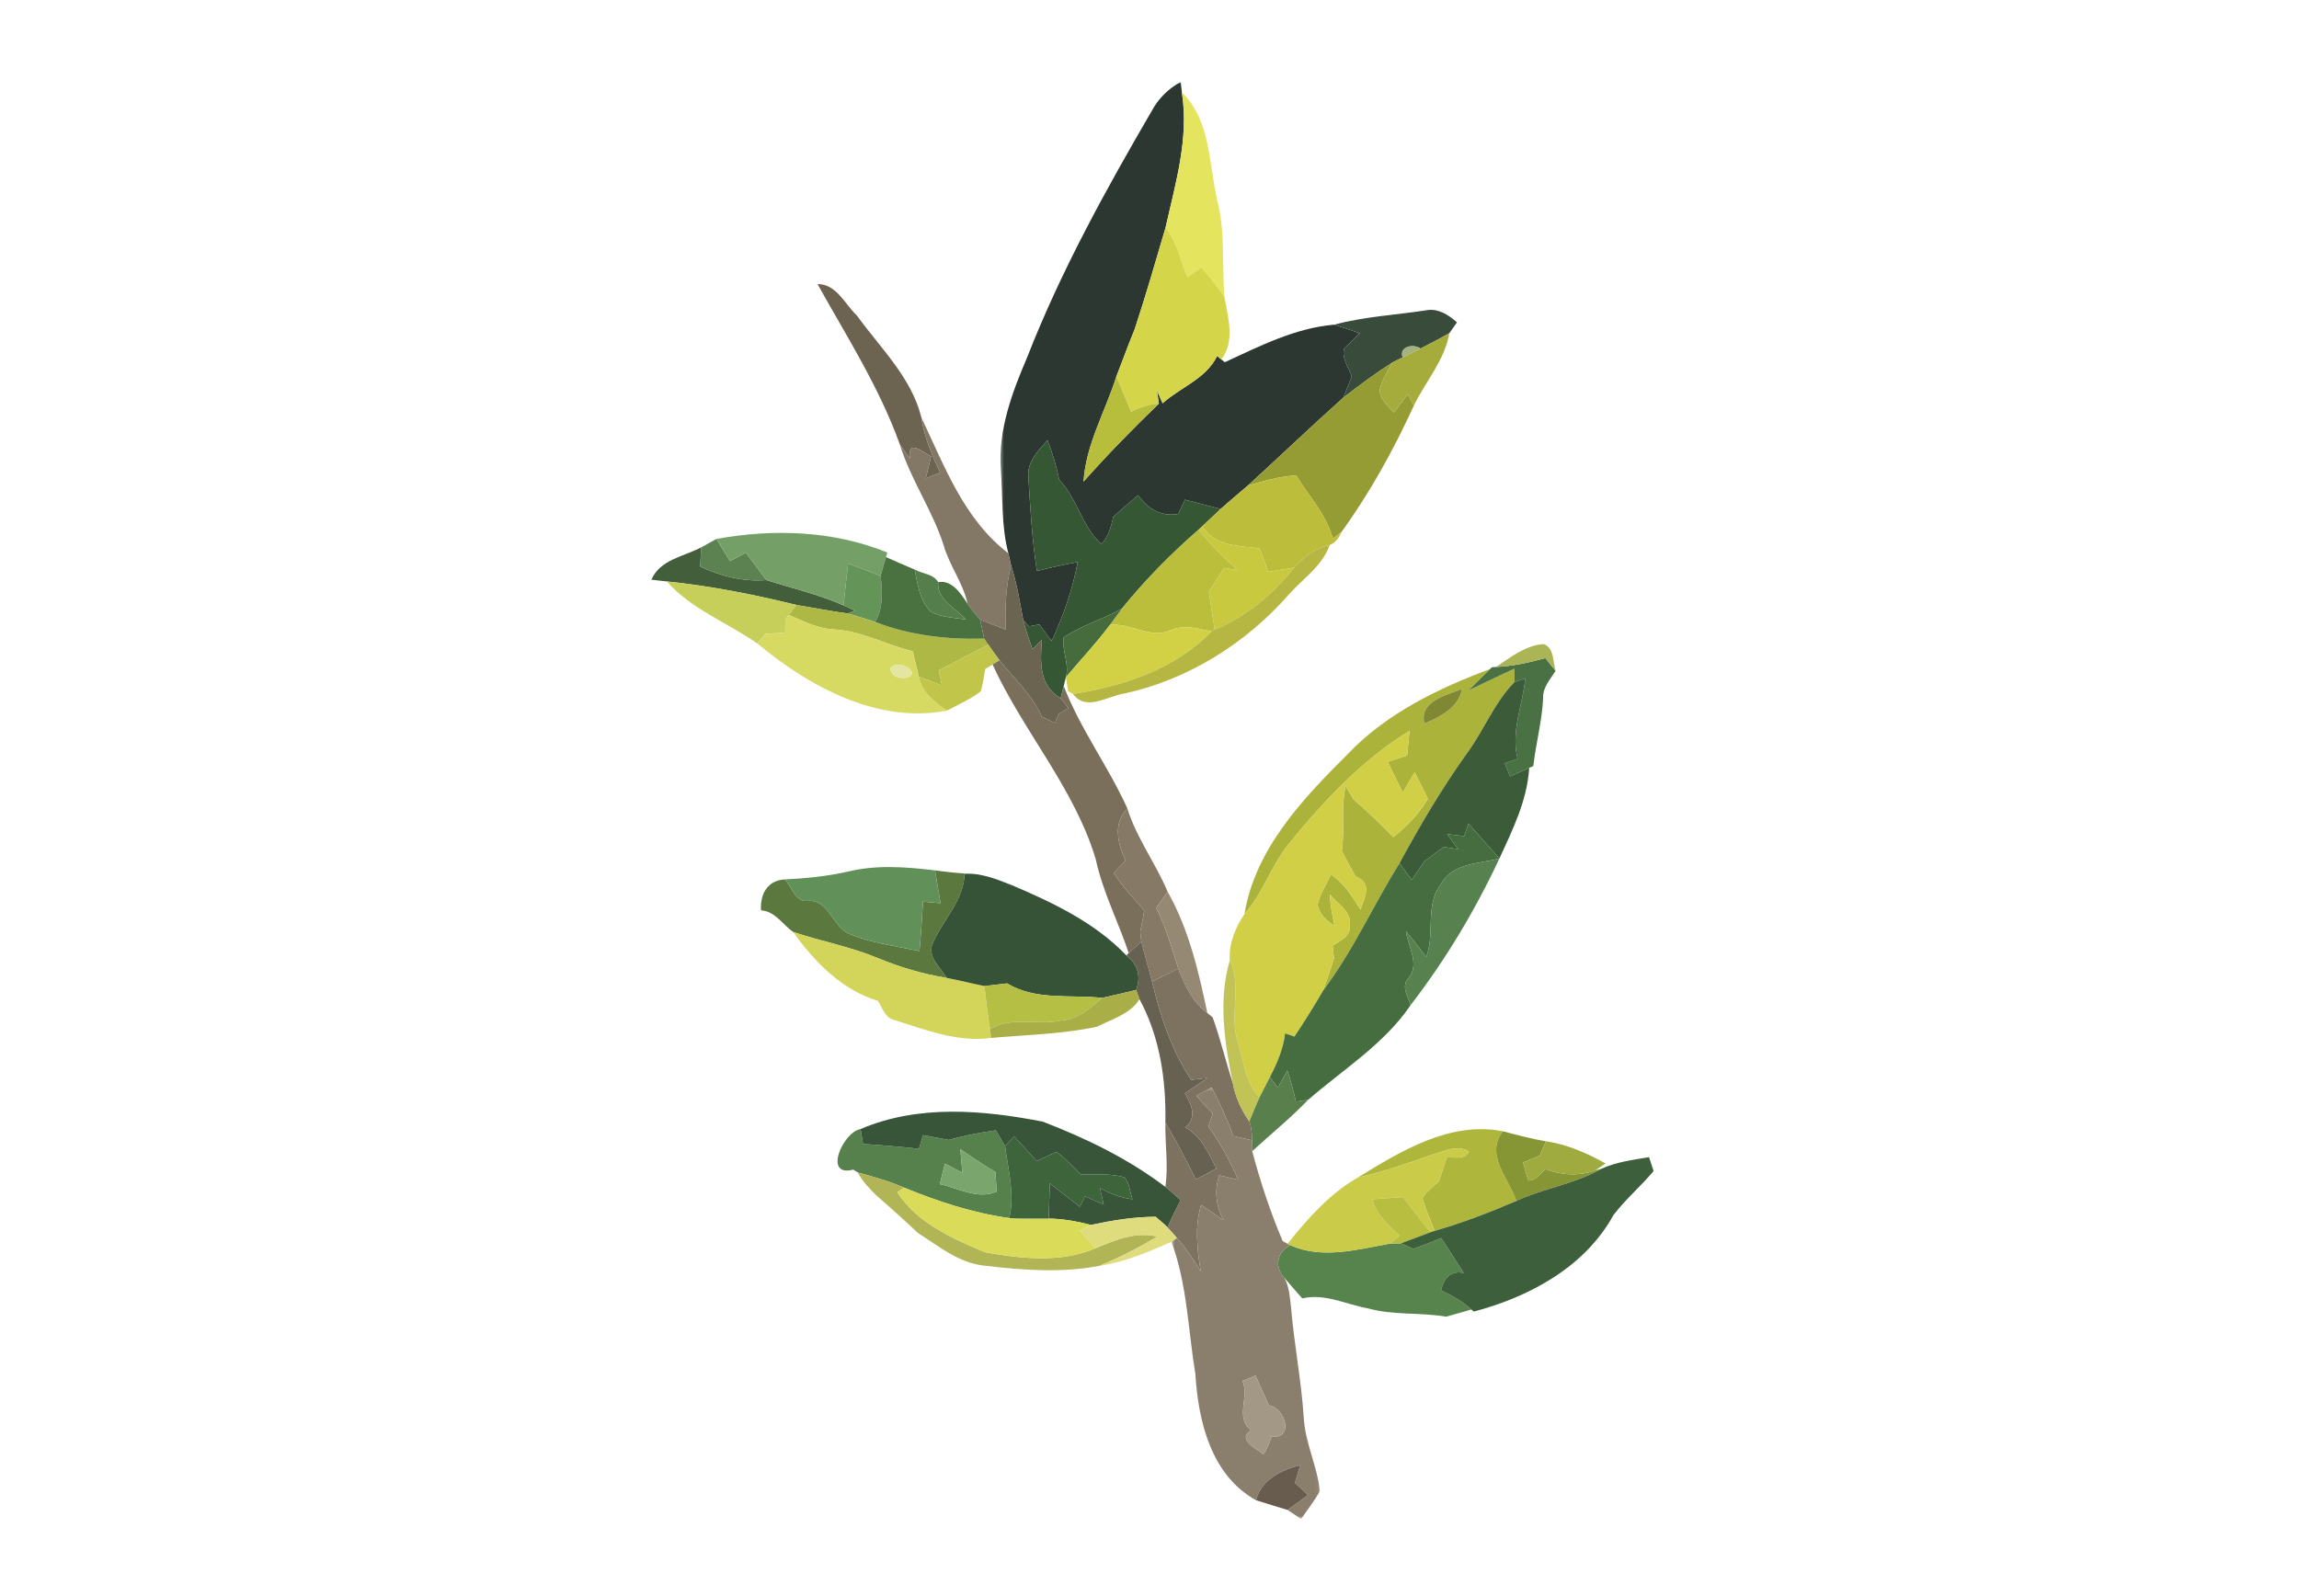 <?xml version="1.0" encoding="UTF-8"?>
<svg xmlns="http://www.w3.org/2000/svg" xmlns:xlink="http://www.w3.org/1999/xlink" width="720px" height="500px" viewBox="0 0 720 500">
  <!-- Generator: Sketch 50.2 (55047) - http://www.bohemiancoding.com/sketch -->
  <title>floral_07</title>
  <desc>Created with Sketch.</desc>
  <defs>
    <polygon id="path-1" points="2.379 1.948 114.955 1.948 114.955 177.142 2.379 177.142"></polygon>
    <polygon id="path-3" points="2.451 1.253 48.95 1.253 48.95 136.435 2.451 136.435"></polygon>
  </defs>
  <g id="floral_07" stroke="none" stroke-width="1" fill="none" fill-rule="evenodd">
    <g id="Group" transform="translate(204, 23)">
      <g id="Group-3" transform="translate(106.945, 0.728)">
        <mask id="mask-2" fill="white">
          <use xlink:href="#path-1"></use>
        </mask>
        <g id="Clip-2"></g>
        <path d="M9.499,170.512 C9.921,170.999 10.79,171.979 11.223,172.484 C12.071,172.334 13.76,172.035 14.592,171.89 C15.865,173.637 17.137,175.389 18.412,177.142 C22.014,169.183 24.998,160.951 26.564,152.345 C22.287,153.145 18.019,154.055 13.79,155.13 C12.295,145.39 11.704,135.518 11.13,125.684 C10.635,120.936 14.207,117.45 17.11,114.205 C18.696,118.21 19.92,122.343 20.776,126.551 C26.452,132.452 27.874,141.192 33.973,146.722 C36.256,144.395 37.01,141.206 37.735,138.145 C40.277,135.847 42.874,133.611 45.496,131.382 C48.501,135.665 52.704,138.234 58.052,137.279 C58.731,135.796 59.453,134.309 60.145,132.819 C63.888,133.787 67.623,134.74 71.348,135.722 C74.112,133.199 77.026,130.826 79.858,128.381 C89.855,119.245 99.632,109.879 109.733,100.848 C110.671,98.673 111.543,96.439 112.391,94.216 C111.479,91.434 109.246,88.654 109.952,85.602 C111.535,83.895 113.206,82.25 114.955,80.661 C112.257,79.756 109.57,78.823 106.877,77.98 C94.675,79.015 83.582,84.698 72.628,89.743 L71.543,88.865 L70.238,87.782 C66.813,94.909 58.758,97.568 53.154,102.611 C52.704,101.618 51.836,99.596 51.378,98.587 C51.531,99.617 51.838,101.682 51.991,102.715 C43.831,110.577 35.941,118.665 28.398,127.142 C29.123,115.492 35.211,105.173 38.671,94.232 C39.957,90.848 41.251,87.437 42.553,84.045 C43.015,82.892 43.938,80.591 44.397,79.438 C47.873,68.887 50.967,58.2 54.092,47.531 C57.199,33.66 61.466,19.594 59.199,5.225 C59.102,4.399 58.918,2.759 58.83,1.946 C54.948,4.038 51.809,7.173 49.737,11.06 C35.232,35.958 21.26,61.29 10.755,88.178 C6.01,99.243 1.609,111.013 2.494,123.282 C3.125,132.054 2.603,140.994 4.855,149.592 C5.127,150.871 5.421,152.142 5.71,153.437 C7.523,158.988 8.443,164.761 9.499,170.512" id="Fill-1" fill="#2B3730" mask="url(#mask-2)"></path>
      </g>
      <path d="M167.917,63.861 C168.99,63.08 171.163,61.526 172.235,60.745 C174.802,63.741 177.307,66.791 179.481,70.073 C178.655,60.004 179.799,49.782 177.238,39.883 C174.578,28.434 175.192,14.608 166.145,5.954 C168.412,20.322 164.145,34.389 161.038,48.259 C164.72,52.77 165.626,58.663 167.917,63.861" id="Fill-4" fill="#E5E45E"></path>
      <path d="M87.603,119.965 C87.042,122.271 86.48,124.574 85.932,126.869 C87.05,126.401 89.338,125.489 90.456,125.023 C87.793,119.534 85.475,113.828 84.547,107.766 C81.499,95.297 71.7,86.027 64.409,75.891 C60.61,72.317 57.931,65.894 52.028,65.998 C61.193,82.442 71.404,98.365 77.802,116.209 C78.852,117.688 79.9,119.165 80.97,120.633 C80.226,114.347 84.654,118.467 87.603,119.965" id="Fill-6" fill="#6D6351"></path>
      <path d="M167.917,63.861 C165.626,58.663 164.72,52.77 161.038,48.259 C157.913,58.925 154.819,69.616 151.344,80.167 C150.884,81.317 149.959,83.62 149.496,84.771 C148.197,88.163 146.9,91.574 145.614,94.96 C147.175,98.636 148.715,102.323 150.229,105.998 C152.948,104.645 155.833,103.569 158.937,103.441 C158.784,102.411 158.477,100.343 158.322,99.313 C158.782,100.324 159.648,102.344 160.097,103.336 C165.704,98.296 173.759,95.635 177.184,88.51 L178.486,89.594 C182.901,84.046 180.564,76.368 179.481,70.073 C177.307,66.791 174.802,63.741 172.235,60.745 C171.163,61.526 168.99,63.08 167.917,63.861" id="Fill-8" fill="#D5D54A"></path>
      <path d="M110.978,174.254 C110.729,167.515 110.97,160.717 112.654,154.166 C112.368,152.868 112.074,151.598 111.799,150.319 C97.896,139.714 91.794,123.008 84.549,107.767 C85.474,113.829 87.795,119.533 90.455,125.025 C89.34,125.488 87.051,126.403 85.931,126.868 C86.479,124.573 87.041,122.269 87.602,119.966 C84.656,118.465 80.226,114.348 80.969,120.635 C79.9,119.166 78.851,117.687 77.801,116.207 C81.172,127.24 88.022,136.804 91.524,147.791 C93.34,154.198 97.623,159.599 99.029,166.14 C100.224,167.865 101.543,169.521 102.954,171.094 C105.617,172.197 108.296,173.202 110.978,174.254" id="Fill-10" fill="#827865"></path>
      <path d="M61.503,169.188 L63.754,168.297 C62.853,167.888 61.075,167.064 60.166,166.641 C52.407,163.193 44.076,161.31 36.018,158.709 C28.825,159.298 21.783,157.521 15.308,154.49 C15.374,152.992 15.513,149.977 15.58,148.482 C10.113,151.363 2.72,152.275 0.001,158.6 C1.196,158.747 3.618,159.006 4.83,159.143 C18.545,160.55 32.058,163.222 45.423,166.51 C50.776,167.42 56.115,168.428 61.503,169.188" id="Fill-12" fill="#425E3B"></path>
      <path d="M36.017,158.709 C33.891,155.833 31.747,152.966 29.582,150.109 C27.932,150.997 26.266,151.893 24.614,152.778 C23.202,150.47 21.772,148.145 20.374,145.828 C19.176,146.492 16.783,147.819 15.58,148.482 C15.516,149.977 15.374,152.992 15.307,154.49 C21.783,157.521 28.828,159.298 36.017,158.709" id="Fill-14" fill="#5D8251"></path>
      <path d="M29.581,150.108 C31.746,152.965 33.891,155.835 36.016,158.708 C44.077,161.309 52.406,163.192 60.167,166.64 C60.619,162.256 61.111,157.871 61.608,153.484 C64.988,154.816 68.386,156.135 71.795,157.432 C72.34,155.453 72.894,153.489 73.49,151.528 L73.899,150.089 C57.055,143.2 38.12,142.593 20.375,145.827 C21.774,148.147 23.201,150.472 24.616,152.78 C26.265,151.892 27.931,150.996 29.581,150.108" id="Fill-16" fill="#749F67"></path>
      <path d="M41.916,175.141 C41.916,173.79 41.919,172.439 41.97,171.085 C42.243,170.727 42.753,169.999 43.026,169.64 C43.63,168.867 44.828,167.297 45.424,166.51 C32.056,163.223 18.543,160.547 4.83,159.143 C12.517,167.867 23.805,172.029 33.206,178.597 C33.826,177.861 35.072,176.342 35.687,175.585 C37.764,175.427 39.828,175.28 41.916,175.141" id="Fill-18" fill="#C6CF59"></path>
      <path d="M145.615,94.959 C142.155,105.901 136.067,116.219 135.343,127.87 C142.885,119.392 150.777,111.305 158.935,103.442 C155.833,103.571 152.948,104.646 150.229,105.997 C148.716,102.321 147.173,98.638 145.615,94.959" id="Fill-20" fill="#B7BE3B"></path>
      <path d="M147.347,167.664 C154.577,158.737 162.656,150.529 171.33,142.974 L172.546,141.851 C174.46,140.042 176.364,138.223 178.294,136.449 C174.567,135.468 170.835,134.515 167.089,133.547 C166.397,135.037 165.675,136.524 164.996,138.006 C159.649,138.961 155.448,136.393 152.443,132.108 C149.818,134.336 147.221,136.575 144.679,138.873 C143.954,141.934 143.2,145.122 140.917,147.45 C134.819,141.918 133.396,133.18 127.723,127.279 C126.867,123.071 125.64,118.938 124.057,114.933 C121.154,118.178 117.582,121.664 118.076,126.412 C118.648,136.246 119.242,146.118 120.734,155.855 C124.964,154.783 129.233,153.873 133.508,153.073 C131.944,161.679 128.961,169.911 125.359,177.867 C124.084,176.117 122.811,174.365 121.539,172.618 C120.707,172.763 119.017,173.062 118.167,173.212 C117.737,172.706 116.868,171.727 116.443,171.24 C117.194,174.33 118.285,177.337 119.344,180.368 C120.084,179.638 121.576,178.172 122.311,177.425 C121.728,184.215 121.351,191.869 128.193,195.732 C128.421,194.785 128.891,192.885 129.14,191.93 C129.308,191.24 129.634,189.86 129.811,189.17 C130.998,184.956 128.506,180.802 129.094,176.703 C134.712,172.851 141.454,171.045 147.347,167.664" id="Fill-22" fill="#365734"></path>
      <path d="M68.529,171.337 L69.012,171.503 L70.077,171.829 C72.702,167.436 72.298,162.287 71.796,157.434 C68.387,156.134 64.989,154.815 61.607,153.485 C61.112,157.87 60.62,162.254 60.168,166.642 C61.074,167.062 62.852,167.886 63.753,168.298 L61.502,169.189 C63.697,169.807 65.892,170.47 68.069,171.184 L68.529,171.337 Z" id="Fill-24" fill="#659458"></path>
      <path d="M221.899,81.387 C220.151,82.979 218.48,84.622 216.897,86.331 C216.191,89.383 218.424,92.16 219.335,94.942 C218.488,97.166 217.616,99.402 216.678,101.577 C221.672,97.698 226.779,93.918 232.145,90.507 C232.917,90.122 234.503,89.333 235.297,88.937 C233.998,85.555 238.743,84.568 240.863,86.208 C243.874,84.622 246.927,83.078 249.903,81.377 C250.505,80.51 251.692,78.819 252.301,77.974 C249.625,75.662 246.462,73.503 242.735,74.191 C233.091,75.686 223.282,76.157 213.822,78.709 C216.515,79.549 219.202,80.483 221.899,81.387" id="Fill-26" fill="#394B3B"></path>
      <path d="M70.076,171.828 L69.014,171.502 C68.768,171.421 68.311,171.266 68.07,171.186 C65.894,170.469 63.699,169.808 61.501,169.187 C56.114,168.428 50.777,167.422 45.425,166.51 C44.828,167.299 43.631,168.866 43.026,169.64 C47.572,171.555 52.071,173.955 57.1,174.169 C65.814,174.605 73.527,179.038 81.888,181.039 C82.481,183.668 83.069,186.301 83.73,188.938 C86.139,189.851 88.566,190.803 90.986,191.737 C90.649,190.153 90.31,188.567 89.978,186.996 C95.168,184.324 100.33,181.641 105.512,178.952 C105.207,178.473 104.563,177.534 104.228,177.05 C92.646,177.395 80.92,176.055 70.076,171.828" id="Fill-28" fill="#AEB845"></path>
      <path d="M70.076,171.828 C80.92,176.055 92.646,177.395 104.228,177.05 C103.916,175.562 103.285,172.569 102.953,171.095 C101.544,169.522 100.223,167.866 99.028,166.14 C96.994,163.083 94.184,158.567 89.82,159.367 C89.294,164.87 95.371,167.51 98.507,171.1 C94.82,170.421 90.804,170.482 87.497,168.578 C84.019,165.11 83.393,160.006 82.465,155.429 C79.452,154.158 76.466,152.855 73.49,151.529 C72.894,153.489 72.34,155.45 71.795,157.433 C72.3,162.285 72.701,167.438 70.076,171.828" id="Fill-30" fill="#4A7140"></path>
      <path d="M81.677,188.072 C80.154,190.563 74.63,189.354 74.886,186.213 C76.664,184.314 81.215,185.467 81.677,188.072 M83.731,188.939 C83.07,186.299 82.48,183.669 81.889,181.039 C73.526,179.038 65.812,174.603 57.101,174.169 C52.07,173.955 47.573,171.556 43.025,169.64 C42.755,169.999 42.241,170.727 41.969,171.085 C41.921,172.439 41.915,173.79 41.915,175.141 C39.827,175.28 37.766,175.427 35.686,175.585 C35.073,176.342 33.828,177.861 33.205,178.597 C49.423,192.093 70.796,203.792 92.546,199.619 C88.642,196.927 84.675,193.87 83.731,188.939" id="Fill-32" fill="#D7DA62"></path>
      <path d="M87.497,168.577 C90.804,170.481 94.82,170.42 98.507,171.099 C95.371,167.512 89.294,164.869 89.821,159.369 C88.438,156.817 84.829,156.747 82.465,155.428 C83.393,160.005 84.019,165.11 87.497,168.577" id="Fill-34" fill="#557E4D"></path>
      <path d="M68.069,171.185 C68.31,171.266 68.769,171.421 69.013,171.501 L68.529,171.338 L68.069,171.185 Z" id="Fill-36" fill="#CBD6A2"></path>
      <path d="M235.296,88.936 C236.686,88.246 239.467,86.879 240.863,86.207 C238.742,84.57 233.999,85.555 235.296,88.936" id="Fill-38" fill="#A2B37F"></path>
      <path d="M232.479,106.329 C230.803,104.084 228.043,102.148 228.11,99.079 C228.837,95.973 230.53,93.22 232.145,90.505 C226.779,93.916 221.672,97.696 216.678,101.578 C206.577,110.609 196.799,119.972 186.803,129.111 C191.781,127.685 196.775,126.192 201.976,125.943 C205.868,132.463 211.408,138.14 213.373,145.66 C214.034,145.175 215.346,144.252 216.02,143.784 C224.95,131.511 232.447,117.926 238.77,104.1 C238.31,103.178 237.388,101.369 236.928,100.446 C235.431,102.407 233.955,104.357 232.479,106.329" id="Fill-40" fill="#949C33"></path>
      <path d="M235.296,88.936 C234.502,89.332 232.917,90.121 232.144,90.506 C230.529,93.222 228.837,95.972 228.109,99.078 C228.043,102.146 230.802,104.083 232.478,106.328 C233.954,104.356 235.43,102.408 236.927,100.447 C237.387,101.368 238.309,103.179 238.769,104.099 C242.427,96.542 248.49,89.79 249.902,81.376 C246.929,83.08 243.873,84.624 240.863,86.207 C239.467,86.879 236.686,88.246 235.296,88.936" id="Fill-42" fill="#A6AC3C"></path>
      <path d="M122.31,177.427 C121.578,178.173 120.083,179.639 119.343,180.367 C118.287,177.338 117.193,174.331 116.445,171.239 C115.388,165.49 114.466,159.717 112.656,154.166 C110.969,160.717 110.728,167.515 110.977,174.254 C108.295,173.202 105.616,172.197 102.953,171.094 C103.285,172.571 103.916,175.562 104.229,177.049 C104.563,177.536 105.207,178.475 105.512,178.951 C106.654,180.61 107.817,182.234 109.023,183.839 C113.589,189.596 119.214,194.62 122.244,201.479 C123.61,202.151 124.976,202.82 126.361,203.48 C126.668,202.787 127.246,201.378 127.545,200.663 C128.31,200.214 129.831,199.296 130.617,198.844 C130.003,198.068 128.807,196.503 128.195,195.73 C121.353,191.87 121.728,184.216 122.31,177.427" id="Fill-44" fill="#6A6451"></path>
      <path d="M74.886,186.212 C74.63,189.353 80.153,190.562 81.677,188.072 C81.215,185.466 76.664,184.316 74.886,186.212" id="Fill-46" fill="#E5E5A2"></path>
      <path d="M201.975,125.942 C196.775,126.194 191.78,127.686 186.802,129.11 C183.973,131.555 181.059,133.925 178.295,136.45 C176.364,138.221 174.461,140.043 172.546,141.852 C176.576,148.186 183.776,147.978 190.331,148.764 C191.537,151.113 192.262,153.649 193.112,156.129 C195.82,155.704 198.55,155.265 201.266,154.813 C204.309,151.522 207.889,148.596 212.415,147.756 C214.137,146.969 215.327,145.656 216.02,143.783 C215.346,144.254 214.033,145.174 213.375,145.661 C211.408,138.138 205.868,132.462 201.975,125.942" id="Fill-48" fill="#BCBE3B"></path>
      <path d="M179.395,154.903 C180.844,155.152 182.296,155.398 183.743,155.641 C179.27,151.754 175.139,147.509 171.329,142.974 C162.656,150.529 154.576,158.737 147.347,167.664 C146.085,169.37 144.841,171.072 143.596,172.768 C150.111,172.043 156.258,177.308 162.618,174.411 C166.787,172.586 171.179,173.908 175.393,174.798 L176.436,174.261 C175.791,170.304 175.2,166.35 174.604,162.394 C176.192,159.895 177.791,157.412 179.395,154.903" id="Fill-50" fill="#BABE3B"></path>
      <path d="M183.743,155.641 C182.296,155.398 180.844,155.152 179.395,154.903 C177.791,157.415 176.192,159.895 174.604,162.393 C175.2,166.35 175.791,170.304 176.436,174.26 C186.36,170.082 194.616,163.228 201.268,154.812 C198.549,155.267 195.822,155.703 193.111,156.131 C192.264,153.651 191.536,151.112 190.331,148.766 C183.777,147.979 176.575,148.188 172.548,141.85 L171.329,142.974 C175.139,147.508 179.27,151.754 183.743,155.641" id="Fill-52" fill="#C9C940"></path>
      <path d="M105.513,178.951 C100.331,181.639 95.169,184.325 89.979,186.995 C90.308,188.566 90.647,190.152 90.984,191.736 C88.567,190.805 86.14,189.852 83.731,188.94 C84.675,193.868 88.642,196.928 92.546,199.619 C96.123,197.68 99.933,196.075 103.176,193.563 C103.823,191.284 104.149,188.919 104.561,186.578 L106.85,185.165 C107.382,184.836 108.473,184.181 109.021,183.838 C107.818,182.233 106.652,180.612 105.513,178.951" id="Fill-54" fill="#C1C64B"></path>
      <path d="M153.092,268.955 C153.491,266.69 154.074,264.466 154.341,262.198 C151.026,258.38 147.478,254.772 144.834,250.446 C145.743,249.472 147.593,247.543 148.51,246.588 C146.074,241.326 144.443,234.964 149.077,230.272 C143.112,217.091 134.374,205.452 129.139,191.931 C128.891,192.884 128.42,194.786 128.193,195.73 C128.808,196.503 130.003,198.068 130.618,198.844 C129.832,199.296 128.311,200.214 127.543,200.663 C127.247,201.377 126.669,202.787 126.359,203.48 C124.974,202.819 123.61,202.15 122.241,201.479 C119.215,194.62 113.59,189.596 109.023,183.839 C108.472,184.181 107.381,184.837 106.849,185.166 C116.456,206.161 132.447,223.814 139.152,246.117 C141.339,256.347 146.205,265.686 149.496,275.563 C150.488,274.662 152.464,272.845 153.437,271.96 C153.36,271.211 153.189,269.696 153.092,268.955" id="Fill-56" fill="#796F5B"></path>
      <path d="M147.347,167.664 C141.454,171.045 134.712,172.851 129.094,176.703 C128.506,180.802 130.998,184.956 129.811,189.17 C134.393,183.693 139.326,178.514 143.596,172.768 C144.842,171.072 146.085,169.37 147.347,167.664" id="Fill-58" fill="#466B3D"></path>
      <path d="M175.393,174.798 C171.179,173.908 166.787,172.586 162.618,174.411 C156.258,177.308 150.111,172.043 143.596,172.768 C139.326,178.514 134.396,183.693 129.81,189.17 C129.987,190.25 130.326,192.42 130.513,193.519 L132.021,194.386 C147.868,191.944 164.043,186.634 175.393,174.798" id="Fill-60" fill="#D2D146"></path>
      <path d="M201.268,154.812 C194.618,163.228 186.362,170.082 176.435,174.263 L175.392,174.798 C164.043,186.636 147.867,191.943 132.023,194.386 C136.178,199.985 142.846,195.046 148.06,194.273 C168.125,189.913 186.381,178.442 199.821,163.022 C204.222,158.134 210.171,154.228 212.417,147.757 C207.89,148.594 204.31,151.521 201.268,154.812" id="Fill-62" fill="#B6B742"></path>
      <path d="M70.826,277.095 C77.794,279.989 85.026,282.148 92.477,283.341 C90.592,280.008 86.253,276.79 88.114,272.534 C91.234,265.158 97.825,259.246 98.084,250.728 L98.105,250.629 C94.991,250.426 91.905,250.094 88.825,249.647 C89.384,253.077 89.975,256.52 90.56,259.96 C88.716,259.776 86.881,259.61 85.063,259.436 C84.783,264.612 84.427,269.783 83.962,274.941 C76.754,273.379 69.329,272.509 62.469,269.735 C56.677,267.764 55.795,258.623 48.927,259.23 C44.983,259.572 44.023,254.789 41.82,252.488 C36.32,252.769 34.029,257.106 34.323,262.178 C38.778,262.459 41.047,266.613 44.416,268.962 C53.17,271.873 62.281,273.566 70.826,277.095" id="Fill-64" fill="#5B793E"></path>
      <path d="M48.927,259.229 C55.795,258.622 56.675,267.763 62.466,269.734 C69.329,272.509 76.754,273.378 83.962,274.943 C84.427,269.783 84.783,264.614 85.064,259.435 C86.882,259.609 88.716,259.777 90.561,259.959 C89.975,256.519 89.384,253.079 88.825,249.646 C79.756,248.582 70.415,247.835 61.458,250.066 C55.001,251.506 48.411,252.174 41.82,252.487 C44.023,254.788 44.983,259.571 48.927,259.229" id="Fill-66" fill="#629059"></path>
      <path d="M104.305,285.888 C100.346,285.115 96.434,284.075 92.477,283.342 C85.026,282.148 77.794,279.99 70.826,277.095 C62.281,273.566 53.17,271.873 44.416,268.962 C51.031,278.334 59.806,287.213 70.968,290.538 C72.348,292.82 73.179,295.894 76.16,296.546 C85.919,299.631 95.926,303.574 106.388,302.146 L106.043,299.374 C105.412,294.898 104.789,290.393 104.305,285.888" id="Fill-68" fill="#D2D55A"></path>
      <path d="M88.113,272.535 C86.253,276.791 90.592,280.006 92.477,283.342 C96.434,284.073 100.345,285.116 104.305,285.889 C106.671,285.632 109.029,285.357 111.398,285.057 C120.352,290.496 131.228,288.503 141.172,289.6 C144.728,288.843 148.257,287.938 151.805,287.12 C153.428,282.872 152.353,278.998 148.73,276.277 C138.87,265.986 125.753,259.761 112.839,254.271 C108.115,252.414 103.257,250.421 98.083,250.729 C97.824,259.247 91.234,265.159 88.113,272.535" id="Fill-70" fill="#365338"></path>
      <path d="M148.51,246.588 C147.593,247.541 145.743,249.472 144.834,250.446 C147.478,254.772 151.024,258.381 154.342,262.198 C154.074,264.467 153.491,266.69 153.093,268.956 C153.189,269.697 153.358,271.211 153.438,271.957 C154.467,276.147 155.673,280.291 156.796,284.453 C159.555,283.126 162.282,281.791 165.039,280.464 C163.018,274.004 161.125,267.479 158.122,261.393 C159.285,259.71 160.467,258.025 161.678,256.342 C157.924,247.391 151.973,239.625 149.077,230.27 C144.444,234.965 146.075,241.326 148.51,246.588" id="Fill-72" fill="#867A66"></path>
      <path d="M253.878,192.813 C252.841,198.682 247.037,201.572 242.096,203.653 C240.307,196.625 249.074,194.777 253.878,192.813 M237.436,205.948 C237.187,208.522 236.93,211.079 236.682,213.655 C234.631,214.316 232.61,214.961 230.586,215.632 C232.163,218.851 233.741,222.069 235.318,225.287 C236.556,223.163 237.81,221.031 239.064,218.901 C240.419,221.668 241.796,224.444 243.179,227.219 C240.417,231.924 236.628,235.881 232.337,239.23 C228.359,235.116 224.271,231.146 219.913,227.441 C219.303,226.397 218.057,224.3 217.429,223.262 C215.865,229.929 217.22,236.815 216.207,243.545 C217.616,246.29 219.052,248.989 220.613,251.635 C225.88,253.551 223.442,258.096 222.049,261.94 C219.525,257.863 216.945,253.66 212.846,250.98 C211.306,254.083 209.392,257.06 208.641,260.471 C209.229,263.465 211.491,265.482 213.94,267.012 C213.253,263.775 212.638,260.503 212.483,257.208 C214.763,260.078 219.284,262.392 218.728,266.697 C219.212,270.255 215.728,271.654 213.317,273.259 C213.421,274.241 213.67,276.234 213.782,277.231 C212.686,280.541 211.619,283.863 210.469,287.156 C219.8,274.778 226.091,260.533 234.283,247.435 C240.668,235.691 247.443,224.131 255.242,213.233 C260.664,205.967 263.888,197.165 270.316,190.659 C270.311,189.605 270.308,187.516 270.297,186.465 C265.479,188.704 260.688,190.954 255.91,193.286 C258.167,191.042 260.418,188.795 262.683,186.566 C246.571,192.586 230.337,200.394 218.279,213.032 C204.13,227.114 189.118,242.818 185.749,263.299 C191.62,256.753 194.155,248.069 199.689,241.288 C210.608,227.893 222.584,215.049 237.436,205.948" id="Fill-74" fill="#ACB33A"></path>
      <path d="M270.296,186.464 C270.307,187.516 270.312,189.605 270.318,190.659 C271.163,190.373 272.868,189.771 273.7,189.469 C272.9,197.896 269.058,206.221 271.294,214.733 C269.933,215.207 268.583,215.656 267.238,216.119 C267.663,217.146 268.532,219.214 268.952,220.239 C270.935,219.343 272.935,218.438 274.916,217.54 L276.205,216.967 C277.012,209.864 278.924,202.906 279.277,195.755 C279.085,192.387 281.507,189.835 283.165,187.165 C282.357,186.173 280.772,184.153 279.98,183.15 C274.924,184.565 269.796,185.678 264.548,185.929 L263.222,186.026 L262.682,186.566 C260.42,188.795 258.166,191.042 255.91,193.286 C260.687,190.953 265.478,188.704 270.296,186.464" id="Fill-76" fill="#497143"></path>
      <path d="M283.166,187.165 C282.331,184.318 282.775,179.915 279.412,178.756 C273.717,179.184 269.118,182.871 264.546,185.931 C269.797,185.677 274.925,184.564 279.981,183.152 C280.77,184.152 282.355,186.172 283.166,187.165" id="Fill-78" fill="#ABB556"></path>
      <path d="M253.878,192.813 C249.074,194.777 240.307,196.625 242.096,203.653 C247.037,201.572 252.841,198.682 253.878,192.813" id="Fill-80" fill="#818833"></path>
      <path d="M190.44,320.789 C191.504,318.638 192.608,316.516 193.71,314.39 C195.974,310.091 197.894,305.586 198.482,300.703 C199.199,300.976 200.664,301.482 201.375,301.736 C204.562,296.982 207.607,292.113 210.468,287.156 C211.62,283.863 212.684,280.543 213.781,277.231 C213.668,276.233 213.422,274.24 213.318,273.259 C215.73,271.653 219.213,270.254 218.727,266.696 C219.283,262.392 214.765,260.078 212.481,257.207 C212.639,260.503 213.251,263.775 213.938,267.012 C211.492,265.482 209.227,263.465 208.642,260.471 C209.393,257.06 211.308,254.083 212.848,250.979 C216.944,253.66 219.526,257.865 222.048,261.94 C223.443,258.096 225.881,253.55 220.612,251.635 C219.05,248.989 217.615,246.29 216.208,243.545 C217.222,236.814 215.866,229.928 217.43,223.262 C218.056,224.3 219.304,226.397 219.911,227.44 C224.269,231.146 228.36,235.116 232.338,239.23 C236.627,235.881 240.415,231.924 243.18,227.218 C241.798,224.444 240.418,221.667 239.065,218.904 C237.811,221.031 236.555,223.163 235.317,225.287 C233.739,222.069 232.162,218.853 230.587,215.632 C232.608,214.961 234.63,214.316 236.683,213.655 C236.932,211.079 237.186,208.521 237.434,205.948 C222.582,215.049 210.61,227.893 199.691,241.287 C194.156,248.069 191.619,256.753 185.748,263.299 C182.94,267.461 180.751,272.689 181.165,277.769 C185.117,286.078 180.815,295.235 183.758,303.734 C185.536,309.58 186.093,316.112 190.44,320.789" id="Fill-82" fill="#D0CF45"></path>
      <path d="M267.239,216.12 C268.584,215.658 269.934,215.205 271.295,214.732 C269.06,206.219 272.899,197.897 273.701,189.47 C272.867,189.772 271.164,190.374 270.316,190.66 C263.889,197.167 260.664,205.968 255.242,213.231 C247.443,224.133 240.668,235.689 234.284,247.436 C235.546,249.17 236.829,250.893 238.126,252.631 C239.46,250.665 240.805,248.712 242.168,246.754 C244.147,245.269 246.16,243.798 248.152,242.332 C249.654,242.551 251.157,242.771 252.67,243.006 C251.51,241.446 250.374,239.879 249.232,238.308 C250.994,238.512 252.788,238.72 254.55,238.924 C255.002,237.618 255.437,236.323 255.9,235.034 C259.132,238.643 262.367,242.297 265.586,245.935 C269.763,236.837 274.294,227.725 274.915,217.541 C272.936,218.44 270.936,219.344 268.953,220.24 C268.53,219.213 267.661,217.148 267.239,216.12" id="Fill-84" fill="#3B5B39"></path>
      <path d="M165.038,280.465 C167.038,285.652 169.473,290.962 174.112,294.325 C171.38,281.289 168.305,268.044 161.677,256.342 C160.466,258.025 159.287,259.711 158.121,261.393 C161.124,267.479 163.016,274.001 165.038,280.465" id="Fill-86" fill="#958974"></path>
      <path d="M111.399,285.057 C109.031,285.357 106.67,285.633 104.306,285.889 C104.788,290.394 105.413,294.897 106.044,299.375 C112.862,295.279 121.065,298.348 128.457,296.673 C133.599,296.341 137.475,292.791 141.173,289.6 C131.23,288.503 120.353,290.496 111.399,285.057" id="Fill-88" fill="#B4BF44"></path>
      <path d="M176.949,343.068 C174.543,338.191 172.171,332.916 167.209,330.168 C171.003,327.044 169.193,323.087 167.094,319.5 C169.42,317.892 171.778,316.308 174.131,314.711 C172.874,314.845 170.342,315.136 169.064,315.278 C162.838,305.963 159.375,295.249 156.795,284.454 C155.672,280.292 154.466,276.148 153.437,271.959 C152.464,272.844 150.491,274.661 149.496,275.565 L148.729,276.279 C152.354,278.997 153.426,282.871 151.806,287.119 C152.074,287.839 152.595,289.291 152.862,290.014 C159.274,301.825 161.225,315.38 160.971,328.662 C164.399,334.47 167.538,340.42 170.506,346.474 C172.631,345.329 174.781,344.186 176.949,343.068" id="Fill-90" fill="#666151"></path>
      <path d="M141.172,289.601 C137.474,292.792 133.598,296.342 128.459,296.674 C121.064,298.349 112.864,295.28 106.043,299.373 L106.388,302.145 C117.476,301.171 128.716,300.952 139.648,298.613 C144.217,296.23 150.025,294.662 152.864,290.013 C152.594,289.293 152.075,287.84 151.805,287.118 C148.255,287.939 144.728,288.844 141.172,289.601" id="Fill-92" fill="#A9AE46"></path>
      <path d="M161.628,361.487 C162.352,362.317 163.826,363.967 164.566,364.772 C167.419,367.985 169.788,371.573 172.039,375.24 C170.911,368.363 170.125,361.263 172.154,354.452 C174.472,356.038 176.835,357.63 179.145,359.245 C176.835,354.821 176.231,349.947 177.859,345.177 C179.833,345.658 181.792,346.121 183.752,346.584 C181.263,340.717 178.175,335.099 174.461,329.931 C174.787,328.914 175.45,326.897 175.774,325.88 C174.06,324.016 172.346,322.146 170.646,320.271 C171.873,319.618 174.295,318.296 175.504,317.652 C178.014,322.606 180.335,327.684 182.295,332.892 C183.741,333.229 186.674,333.885 188.123,334.222 C188.118,332.221 187.926,330.204 187.273,328.301 C184.749,324.674 182.886,320.656 182.084,316.287 C179.867,309.476 178.204,302.47 175.79,295.715 C175.368,295.362 174.536,294.677 174.111,294.324 C169.475,290.964 167.037,285.654 165.037,280.464 C162.283,281.791 159.556,283.125 156.794,284.455 C159.374,295.247 162.836,305.964 169.063,315.279 C170.344,315.137 172.873,314.845 174.132,314.711 C171.78,316.309 169.419,317.892 167.095,319.5 C169.191,323.088 171.004,327.044 167.21,330.169 C172.17,332.916 174.541,338.192 176.948,343.069 C174.782,344.187 172.63,345.326 170.504,346.474 C167.539,340.42 164.398,334.468 160.973,328.66 C160.831,335.388 161.962,342.138 160.967,348.815 C162.577,350.15 164.138,351.53 165.748,352.913 C164.304,355.749 162.85,358.563 161.628,361.487" id="Fill-94" fill="#7D7260"></path>
      <path d="M254.549,238.925 C252.788,238.719 250.994,238.51 249.232,238.309 C250.373,239.877 251.51,241.447 252.67,243.007 C251.157,242.772 249.654,242.55 248.151,242.33 C246.16,243.796 244.146,245.27 242.168,246.752 C240.804,248.711 239.46,250.664 238.125,252.632 C236.829,250.891 235.548,249.171 234.283,247.437 C226.091,260.535 219.8,274.778 210.469,287.156 C207.606,292.113 204.563,296.982 201.374,301.736 C200.665,301.482 199.2,300.976 198.481,300.703 C197.895,305.585 195.976,310.093 193.708,314.389 C194.329,315.229 195.575,316.88 196.195,317.723 C197.171,315.93 198.165,314.13 199.149,312.359 C200.275,315.532 201.117,318.801 201.85,322.081 C202.809,321.939 204.724,321.685 205.673,321.548 C216.635,312 229.433,304.143 237.783,291.872 C236.944,289.095 234.658,285.981 237.125,283.403 C240.732,278.997 236.954,273.523 236.299,268.724 C238.5,271.337 240.609,274.039 242.676,276.795 C245.475,269.371 242.176,260.647 247.248,253.983 C250.852,247.309 259.159,247.606 265.586,245.936 C262.367,242.296 259.132,238.644 255.9,235.035 C255.437,236.324 255.001,237.617 254.549,238.925" id="Fill-96" fill="#456D3F"></path>
      <path d="M91.935,341.527 C93.309,342.257 96.041,343.685 97.41,344.402 C97.21,341.917 96.969,339.445 96.75,336.971 C100.327,339.51 104.003,341.885 107.752,344.18 C107.861,346.211 108.003,348.257 108.134,350.285 C102.188,352.885 96.167,349.18 90.338,347.944 C90.873,345.81 91.4,343.659 91.935,341.527 M63.239,343.391 C63.589,343.6 64.263,344.055 64.594,344.271 C69.495,345.633 74.444,346.989 79.123,349.031 C89.715,353.38 100.704,356.997 112.078,358.578 C113.856,351.125 111.738,343.429 110.762,336.002 C110.046,334.782 108.602,332.327 107.875,331.093 C102.915,331.786 97.982,332.712 93.164,334.1 C90.464,333.597 87.766,333.1 85.085,332.589 C84.769,333.67 84.106,335.818 83.78,336.882 C77.968,336.219 72.128,335.732 66.294,335.35 C66.099,334.189 65.698,331.842 65.506,330.684 C59.931,331.682 53.712,345.933 63.239,343.391" id="Fill-98" fill="#57814C"></path>
      <path d="M83.779,336.882 C84.105,335.817 84.768,333.669 85.087,332.588 C87.766,333.099 90.463,333.597 93.164,334.099 C97.982,332.711 102.914,331.788 107.877,331.093 C108.604,332.326 110.048,334.782 110.764,336.002 C111.475,335.263 112.927,333.797 113.66,333.051 C115.986,335.603 118.339,338.166 120.681,340.713 C122.755,339.723 124.809,338.701 126.942,337.885 C129.712,339.929 132.017,342.489 134.436,344.907 C138.979,345.143 143.687,344.442 148.104,345.819 C149.893,347.604 149.778,350.45 150.689,352.695 C147.056,352.211 143.594,350.985 140.455,349.107 C140.752,350.423 141.375,353.037 141.669,354.351 C139.706,353.481 137.741,352.641 135.779,351.774 C135.247,352.871 134.704,353.952 134.188,355.041 C131.044,352.601 127.915,350.153 124.79,347.705 C124.683,351.379 124.552,355.046 124.426,358.73 C128.889,358.802 133.308,359.591 137.642,360.72 C144.316,359.313 151.104,358.179 157.932,358.174 C158.635,358.773 160.052,360.001 160.764,360.613 C160.98,360.822 161.413,361.282 161.627,361.488 C162.849,358.564 164.304,355.75 165.747,352.914 C164.14,351.531 162.579,350.151 160.967,348.816 C149.313,339.977 136.132,333.586 122.544,328.358 C103.714,324.712 83.646,322.957 65.508,330.683 C65.7,331.844 66.099,334.188 66.294,335.349 C72.128,335.731 77.967,336.218 83.779,336.882" id="Fill-100" fill="#385439"></path>
      <path d="M187.273,328.302 C188.297,325.79 189.31,323.262 190.441,320.788 C186.094,316.114 185.538,309.579 183.76,303.733 C180.816,295.237 185.115,286.077 181.166,277.768 C177.458,290.205 179.522,303.755 182.086,316.285 C182.885,320.657 184.751,324.675 187.273,328.302" id="Fill-102" fill="#C1C356"></path>
      <path d="M247.247,253.985 C242.178,260.648 245.477,269.37 242.675,276.793 C240.611,274.04 238.501,271.336 236.298,268.722 C236.953,273.521 240.731,278.998 237.127,283.404 C234.657,285.983 236.943,289.096 237.782,291.871 C248.723,277.652 258.011,262.165 265.585,245.935 C259.158,247.607 250.853,247.31 247.247,253.985" id="Fill-104" fill="#57824F"></path>
      <path d="M158.437,364.383 C151.689,362.701 145.256,365.451 139.176,368.006 C128.249,372.703 115.814,371.294 104.454,369.276 C94.291,364.935 83.201,360.175 77.03,350.475 L79.121,349.031 C74.445,346.992 69.496,345.633 64.595,344.271 C66.127,347.128 68.4,349.485 70.726,351.722 C75.033,355.454 79.271,359.274 83.42,363.193 C89.92,367.361 96.281,372.65 104.245,373.474 C116.175,374.913 128.396,375.804 140.288,373.549 C146.558,370.967 152.622,367.88 158.437,364.383" id="Fill-106" fill="#B1B555"></path>
      <path d="M107.75,344.18 C104.002,341.884 100.326,339.509 96.748,336.973 C96.968,339.444 97.208,341.916 97.409,344.402 C96.043,343.685 93.307,342.256 91.933,341.526 C91.399,343.658 90.874,345.809 90.337,347.944 C96.166,349.18 102.189,352.885 108.133,350.287 C108.004,348.257 107.863,346.213 107.75,344.18" id="Fill-108" fill="#7AA56C"></path>
      <path d="M254.39,375.769 C252.045,372.098 249.751,368.431 247.356,364.832 C244.428,365.996 241.543,367.208 238.592,368.227 C237.637,367.802 235.712,366.916 234.76,366.491 C233.889,366.496 232.159,366.55 231.295,366.571 C221.125,368.401 210.019,371.563 200.089,367.061 C195.848,369.327 195.028,373.741 198.198,377.269 C200.049,379.45 201.944,381.59 203.848,383.743 C210.952,382.077 217.558,385.645 224.387,386.857 C232.424,389.088 240.792,388.069 248.925,389.466 C251.548,388.725 254.163,387.981 256.804,387.229 C254.051,384.621 250.682,382.836 247.313,381.25 C248.059,377.505 250.34,374.862 254.39,375.769" id="Fill-110" fill="#57834D"></path>
      <path d="M104.453,369.277 C115.813,371.291 128.248,372.704 139.178,368.006 C137.507,366.187 135.855,364.357 134.221,362.511 C135.079,362.064 136.79,361.168 137.643,360.719 C133.307,359.592 128.89,358.801 124.427,358.731 C120.302,358.664 116.179,358.83 112.078,358.576 C100.704,356.998 89.716,353.381 79.123,349.031 L77.029,350.475 C83.203,360.176 94.29,364.932 104.453,369.277" id="Fill-112" fill="#DADB58"></path>
      <path d="M124.791,347.707 C127.917,350.154 131.042,352.602 134.189,355.039 C134.705,353.95 135.248,352.87 135.777,351.776 C137.739,352.642 139.707,353.48 141.67,354.352 C141.376,353.036 140.753,350.425 140.456,349.108 C143.595,350.986 147.057,352.212 150.691,352.693 C149.776,350.449 149.891,347.605 148.105,345.818 C143.688,344.44 138.98,345.144 134.435,344.908 C132.018,342.487 129.711,339.927 126.943,337.886 C124.807,338.702 122.754,339.724 120.682,340.714 C118.34,338.167 115.987,335.604 113.661,333.049 C112.928,333.796 111.476,335.262 110.763,336.003 C111.738,343.429 113.856,351.125 112.078,358.576 C116.179,358.83 120.302,358.664 124.427,358.731 C124.55,355.047 124.681,351.38 124.791,347.707" id="Fill-114" fill="#3E643B"></path>
      <g id="Group-118" transform="translate(160.418, 316.401)">
        <mask id="mask-4" fill="white">
          <use xlink:href="#path-3"></use>
        </mask>
        <g id="Clip-117"></g>
        <path d="M33.855,110.658 C33.034,112.533 32.489,114.555 31.208,116.185 C28.978,114.189 22.899,111.682 27.35,108.611 C22.26,104.601 26.941,98.338 24.73,93.207 C25.727,92.777 27.757,91.923 28.764,91.511 C30.149,94.623 31.55,97.75 32.983,100.861 C38.077,101.607 40.964,111.393 33.855,110.658 M21.877,16.491 C19.917,11.285 17.597,6.207 15.086,1.253 C13.878,1.895 11.455,3.216 10.228,3.869 C11.929,5.744 13.642,7.614 15.356,9.479 C15.033,10.498 14.37,12.513 14.044,13.529 C17.757,18.698 20.845,24.316 23.334,30.182 C21.375,29.72 19.415,29.257 17.442,28.775 C15.813,33.545 16.418,38.422 18.728,42.844 C16.418,41.228 14.054,39.639 11.736,38.05 C9.707,44.861 10.493,51.964 11.621,58.839 C9.37,55.171 7.001,51.584 4.148,48.371 L2.451,49.618 C7.392,62.857 7.659,77.14 9.939,90.941 C10.84,105.829 14.875,122.758 28.936,130.558 C30.577,124.095 36.858,121.083 42.766,119.585 C42.221,121.428 41.678,123.271 41.117,125.128 C42.472,126.409 43.828,127.693 45.202,128.964 C43.074,130.516 40.938,132.054 38.812,133.605 C40.224,134.547 41.643,135.502 43.071,136.436 C45.05,133.539 47.253,130.778 48.95,127.683 C48.122,119.82 44.29,112.573 43.895,104.628 C43.122,92.953 40.825,81.461 39.884,69.805 C39.48,66.771 39.352,63.572 37.783,60.867 C34.609,57.338 35.43,52.927 39.673,50.658 L38.82,50.252 L37.283,49.374 C33.419,40.254 30.28,30.776 27.757,21.215 C27.738,20.367 27.722,18.663 27.706,17.82 C26.257,17.483 23.326,16.828 21.877,16.491" id="Fill-116" fill="#8A7F6C" mask="url(#mask-4)"></path>
      </g>
      <path d="M199.15,312.358 C198.166,314.132 197.172,315.93 196.196,317.722 C195.575,316.879 194.327,315.231 193.709,314.389 C192.608,316.518 191.506,318.639 190.439,320.788 C189.308,323.262 188.295,325.79 187.274,328.302 C187.926,330.204 188.119,332.219 188.124,334.22 C188.14,335.065 188.156,336.767 188.175,337.615 C193.995,332.243 200.179,327.275 205.671,321.547 C204.725,321.684 202.81,321.941 201.85,322.08 C201.115,318.803 200.276,315.531 199.15,312.358" id="Fill-119" fill="#597F4C"></path>
      <path d="M161.628,361.487 C161.414,361.281 160.981,360.821 160.764,360.613 C160.053,360 158.636,358.772 157.933,358.175 C151.102,358.181 144.313,359.312 137.643,360.72 C136.79,361.169 135.079,362.065 134.22,362.512 C135.854,364.355 137.506,366.185 139.177,368.007 C145.254,365.452 151.687,362.702 158.438,364.385 C152.623,367.881 146.559,370.968 140.29,373.547 C148.195,372.405 155.615,369.203 162.868,366.019 L164.566,364.772 C163.826,363.967 162.352,362.317 161.628,361.487" id="Fill-121" fill="#DFDC7D"></path>
      <path d="M256.033,337.752 C254.613,340.459 251.519,339.392 249.108,339.6 C248.287,342.104 247.45,344.587 246.619,347.075 C244.814,348.733 242.723,350.226 241.451,352.366 C242.488,355.855 243.956,359.215 245.317,362.585 C254.046,360.063 262.537,356.804 270.887,353.212 C268.508,346.071 260.955,338.79 266.668,331.379 C250.068,328.15 234.793,337.575 221.251,345.865 C229.267,344.103 237.018,341.371 244.761,338.64 C248.354,337.685 252.466,335.411 256.033,337.752" id="Fill-123" fill="#AEB73C"></path>
      <path d="M231.296,366.573 C232.061,365.947 233.577,364.695 234.344,364.069 C230.743,360.845 227.112,357.48 225.679,352.702 C228.919,352.44 232.16,352.22 235.408,352.02 C238.256,355.709 241.084,359.406 244.055,362.988 L245.317,362.587 C243.956,359.216 242.488,355.853 241.451,352.365 C242.723,350.227 244.814,348.734 246.616,347.073 C247.45,344.588 248.284,342.105 249.108,339.601 C251.517,339.393 254.613,340.46 256.033,337.753 C252.466,335.412 248.354,337.686 244.761,338.638 C237.018,341.37 229.267,344.104 221.251,345.867 C212.501,350.875 205.482,358.777 199.239,366.653 L200.09,367.059 C210.019,371.565 221.123,368.402 231.296,366.573" id="Fill-125" fill="#CACB48"></path>
      <path d="M244.056,362.987 C241.086,359.408 238.254,355.708 235.41,352.019 C232.161,352.219 228.921,352.441 225.68,352.704 C227.111,357.479 230.744,360.844 234.343,364.068 C233.575,364.696 232.062,365.946 231.297,366.572 C232.158,366.55 233.888,366.497 234.76,366.492 C237.843,365.317 240.949,364.153 244.056,362.987" id="Fill-127" fill="#B8BF40"></path>
      <path d="M270.886,353.211 C279.501,349.193 289.161,347.96 297.449,343.16 L295.7,343.578 C290.548,345.512 285.142,345.169 280.062,343.267 C278.3,344.479 277.02,347.007 274.654,346.815 C274.036,344.939 273.483,343.056 272.991,341.162 C274.728,340.453 276.458,339.728 278.196,339.022 C278.677,337.904 279.653,335.664 280.143,334.525 C275.579,333.757 271.116,332.561 266.667,331.379 C260.954,338.789 268.507,346.071 270.886,353.211" id="Fill-129" fill="#869635"></path>
      <path d="M272.991,341.162 C273.483,343.056 274.036,344.94 274.654,346.815 C277.02,347.008 278.301,344.479 280.063,343.268 C285.142,345.17 290.549,345.509 295.701,343.578 L298.839,341.475 C293.032,338.252 286.763,335.456 280.143,334.525 C279.654,335.665 278.678,337.904 278.196,339.022 C276.459,339.728 274.729,340.453 272.991,341.162" id="Fill-131" fill="#9FAB3F"></path>
      <path d="M270.886,353.211 C262.537,356.804 254.045,360.062 245.319,362.585 L244.057,362.986 C240.95,364.153 237.843,365.316 234.76,366.491 C235.712,366.919 237.637,367.802 238.592,368.227 C241.543,367.208 244.428,365.996 247.356,364.832 C249.751,368.43 252.045,372.098 254.39,375.768 C250.34,374.861 248.059,377.507 247.313,381.25 C250.682,382.836 254.051,384.621 256.804,387.229 L257.553,387.871 C274.956,383.278 292.356,373.92 301.299,357.641 C305.071,352.7 309.868,348.604 313.884,343.843 C313.523,342.759 312.798,340.579 312.44,339.498 C307.381,340.351 302.171,340.988 297.449,343.16 C289.161,347.96 279.501,349.193 270.886,353.211" id="Fill-133" fill="#3E5F3C"></path>
      <path d="M193.401,417.262 C191.968,414.15 190.567,411.023 189.182,407.912 C188.174,408.324 186.144,409.177 185.147,409.608 C187.358,414.739 182.677,421.002 187.77,425.012 C183.318,428.083 189.396,430.59 191.625,432.585 C192.906,430.956 193.454,428.934 194.272,427.058 C201.381,427.797 198.494,418.008 193.401,417.262" id="Fill-135" fill="#A39885"></path>
      <path d="M201.534,441.528 C202.095,439.674 202.638,437.831 203.183,435.988 C197.275,437.486 190.997,440.498 189.353,446.961 C192.625,448.031 195.938,448.992 199.232,450.006 C201.357,448.454 203.491,446.916 205.619,445.364 C204.248,444.093 202.889,442.809 201.534,441.528" id="Fill-137" fill="#675C4D"></path>
    </g>
  </g>
</svg>
